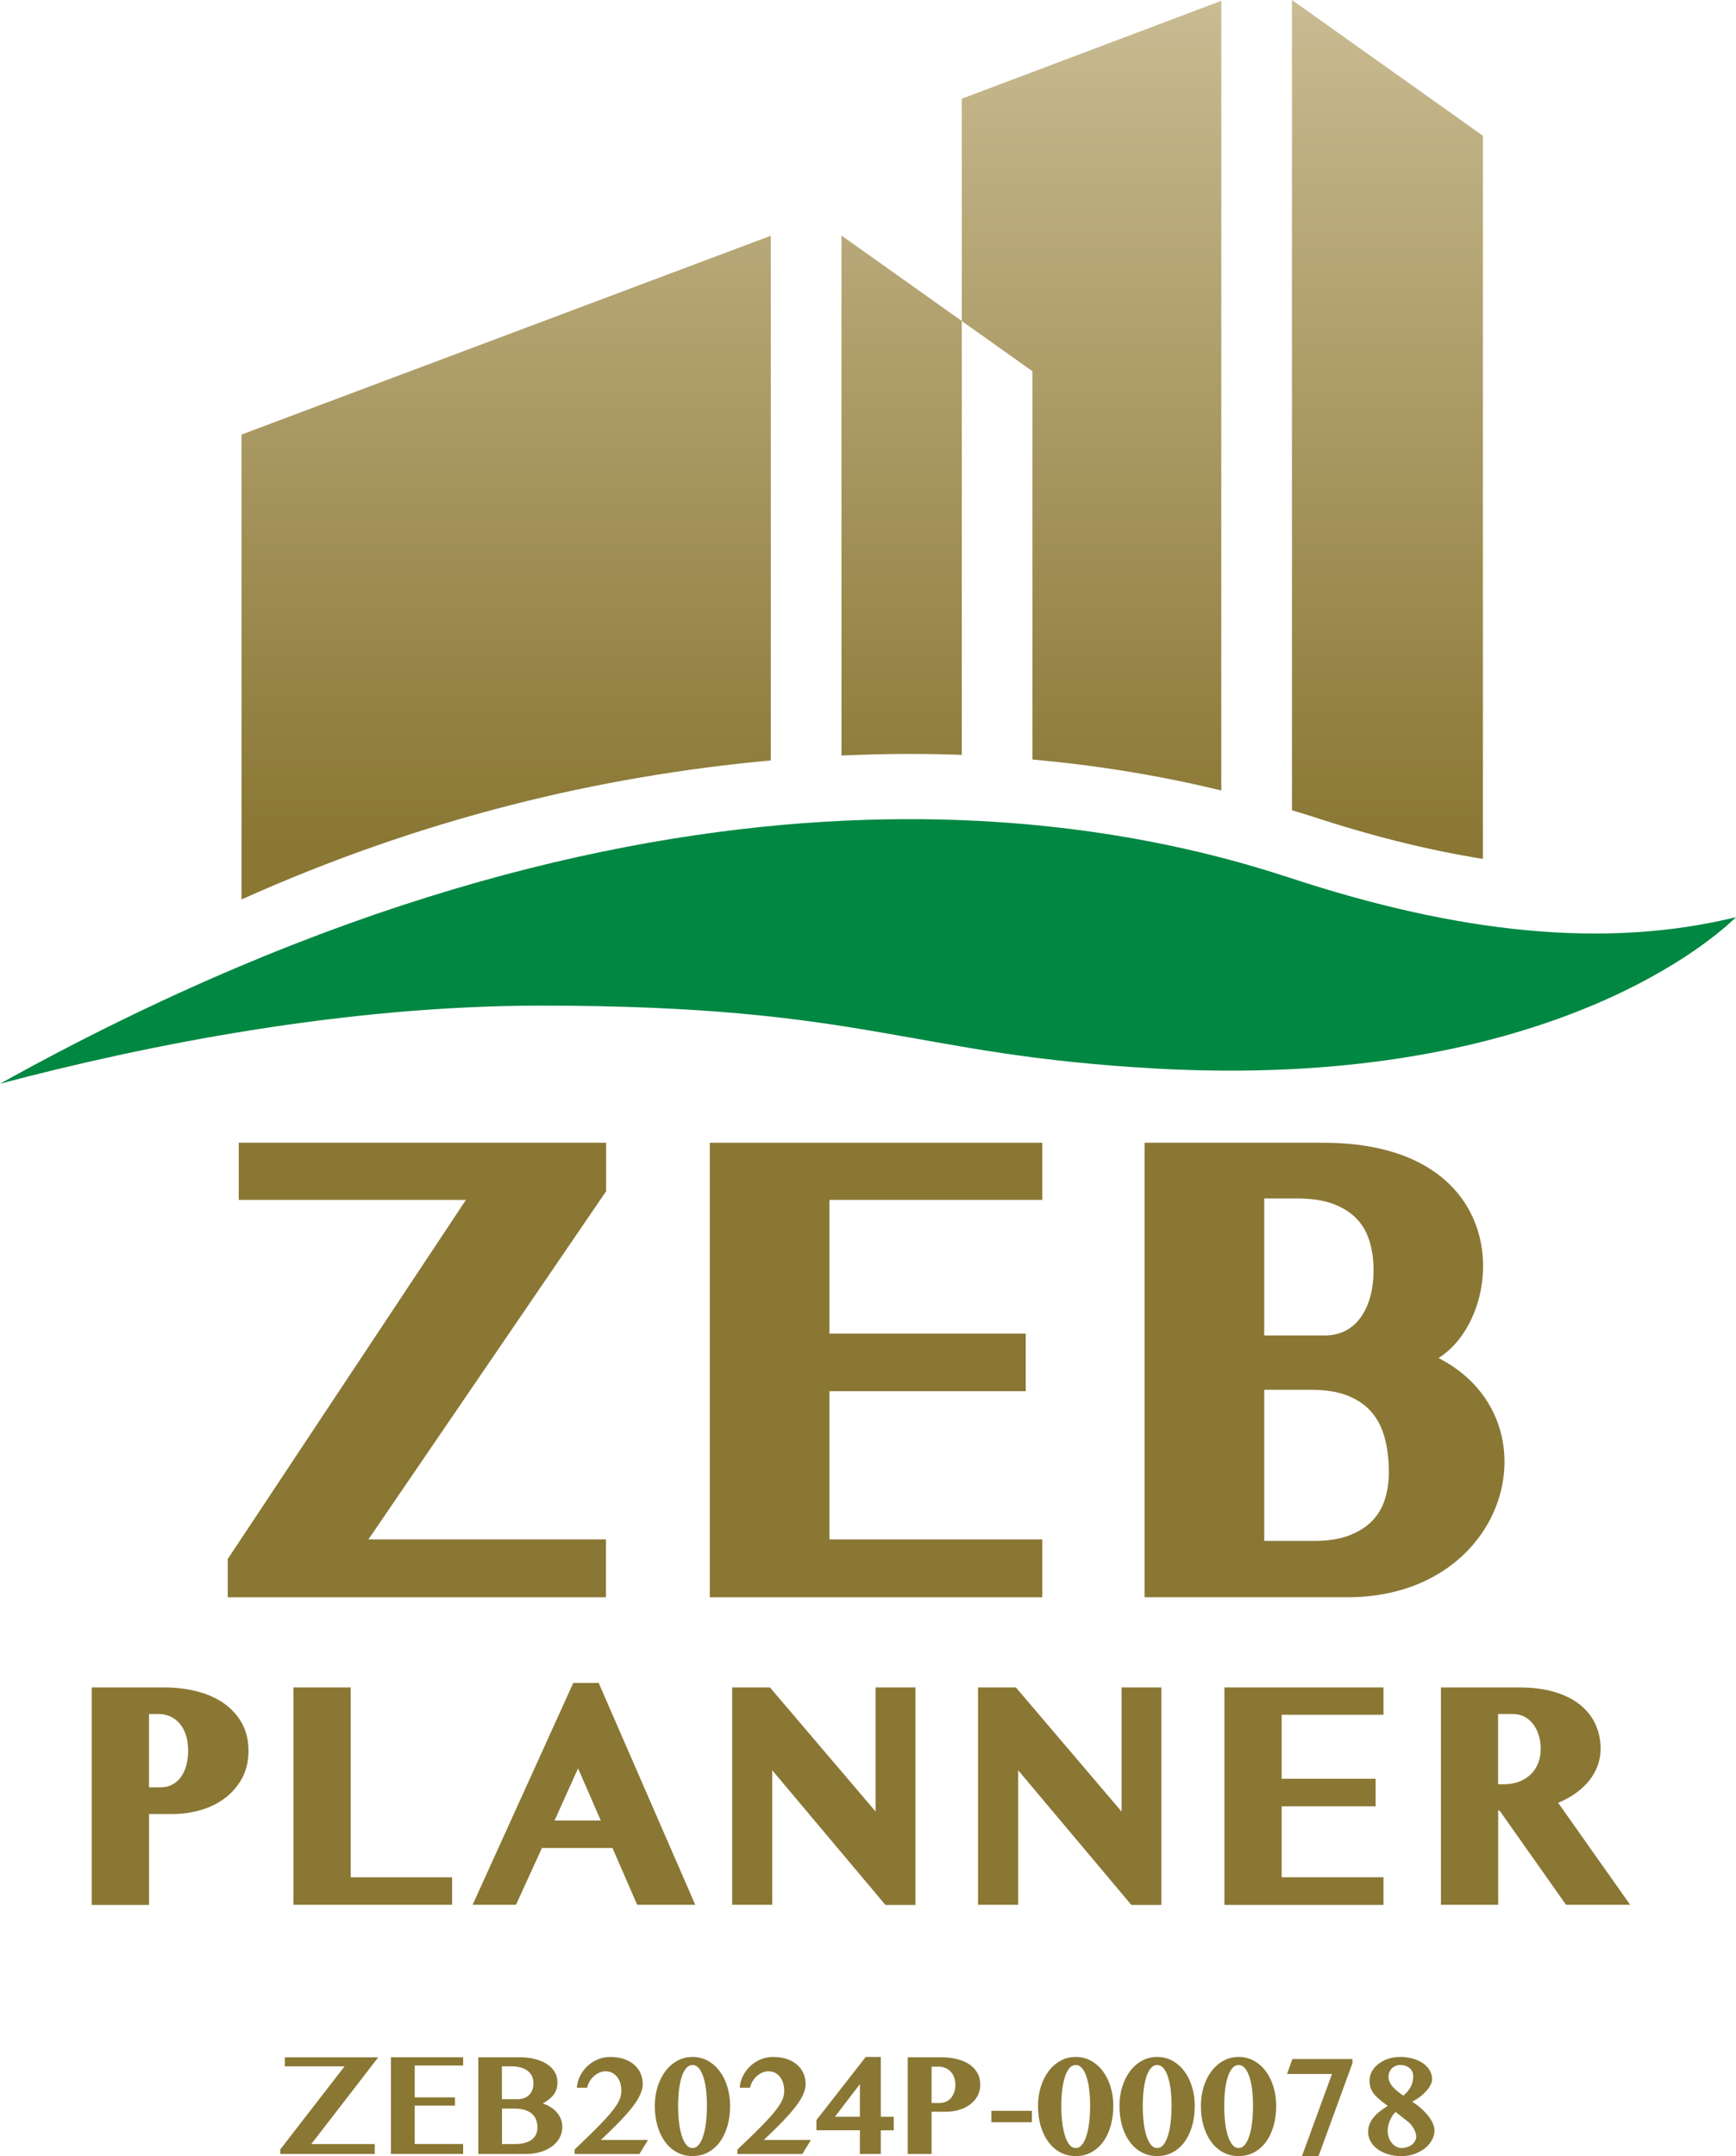 <?xml version="1.0" encoding="UTF-8"?>
<svg id="_レイヤー_2" data-name="レイヤー 2" xmlns="http://www.w3.org/2000/svg" xmlns:xlink="http://www.w3.org/1999/xlink" viewBox="0 0 380.68 472.67">
  <defs>
    <style>
      .cls-1 {
        fill: #008742;
      }

      .cls-2 {
        fill: #8a7734;
      }

      .cls-3 {
        fill: url(#_名称未設定グラデーション_6);
      }

      .cls-4 {
        fill: url(#_名称未設定グラデーション_6-4);
      }

      .cls-5 {
        fill: url(#_名称未設定グラデーション_6-2);
      }

      .cls-6 {
        fill: url(#_名称未設定グラデーション_6-3);
      }
    </style>
    <linearGradient id="_名称未設定グラデーション_6" data-name="名称未設定グラデーション 6" x1="239.36" y1=".84" x2="239.36" y2="184.49" gradientUnits="userSpaceOnUse">
      <stop offset="0" stop-color="#c9bb92"/>
      <stop offset="1" stop-color="#8a7734"/>
    </linearGradient>
    <linearGradient id="_名称未設定グラデーション_6-2" data-name="名称未設定グラデーション 6" x1="304.25" y1=".84" x2="304.25" y2="184.49" xlink:href="#_名称未設定グラデーション_6"/>
    <linearGradient id="_名称未設定グラデーション_6-3" data-name="名称未設定グラデーション 6" x1="197.71" y1=".84" x2="197.71" y2="184.49" xlink:href="#_名称未設定グラデーション_6"/>
    <linearGradient id="_名称未設定グラデーション_6-4" data-name="名称未設定グラデーション 6" x1="110.98" y1=".84" x2="110.98" y2="184.49" xlink:href="#_名称未設定グラデーション_6"/>
  </defs>
  <g id="_レイヤー_1-2" data-name="レイヤー 1">
    <g>
      <g>
        <g>
          <path class="cls-2" d="M341.67,395.22c1.06-.43,2.05-.93,2.96-1.5,1.29-.81,2.42-1.74,3.36-2.78.95-1.05,1.69-2.23,2.21-3.5.52-1.28.79-2.65.79-4.06,0-1.93-.38-3.75-1.14-5.4-.76-1.66-1.92-3.11-3.44-4.31-1.5-1.19-3.39-2.12-5.61-2.77-2.19-.64-4.77-.97-7.65-.97h-17.17v47.65h12.55v-20.65h.31l14.57,20.65h14.06l-15.79-22.36ZM328.52,375.76h3.28c.87,0,1.68.18,2.4.54.72.36,1.36.88,1.89,1.54.54.67.97,1.49,1.29,2.42.31.94.47,2,.47,3.13,0,1.22-.2,2.32-.61,3.27-.4.95-.96,1.76-1.66,2.41-.71.66-1.56,1.18-2.53,1.54-.99.37-2.09.55-3.26.55h-1.28v-15.39Z"/>
          <path class="cls-2" d="M53,377.69c-.98-1.73-2.33-3.19-4.01-4.35-1.65-1.13-3.62-1.99-5.85-2.56-2.19-.56-4.58-.85-7.08-.85h-15.94v47.69h12.57v-19.94h5.23c2.03,0,4.05-.28,6-.84,1.98-.56,3.76-1.43,5.3-2.56,1.56-1.15,2.84-2.61,3.8-4.33.97-1.75,1.47-3.81,1.47-6.14s-.5-4.36-1.49-6.11ZM32.68,375.76h2.13c.89,0,1.74.18,2.52.53.77.35,1.46.86,2.03,1.51.58.66,1.04,1.5,1.38,2.49.34,1.01.52,2.2.52,3.52,0,1.1-.14,2.17-.4,3.17-.26.97-.65,1.83-1.17,2.56-.5.71-1.14,1.27-1.9,1.68-.75.41-1.65.62-2.68.62h-2.43v-16.09Z"/>
          <polygon class="cls-2" points="76.9 411.55 76.9 369.93 64.34 369.93 64.34 417.58 99.14 417.58 99.14 411.55 76.9 411.55"/>
          <path class="cls-2" d="M131.27,368.94h-5.56l-22.07,48.64h9.51l5.69-12.45h15.47l5.41,12.45h12.74l-21.18-48.64ZM131.74,399.1h-10.13l5.15-11.43,4.98,11.43Z"/>
          <polygon class="cls-2" points="192.02 369.93 192.02 397.15 168.84 369.93 160.55 369.93 160.55 417.58 169.34 417.58 169.34 388.09 194.17 417.62 200.75 417.62 200.75 369.93 192.02 369.93"/>
          <polygon class="cls-2" points="245.95 369.93 245.95 397.15 222.77 369.93 214.47 369.93 214.47 417.58 223.27 417.58 223.27 388.09 248.1 417.62 254.68 417.62 254.68 369.93 245.95 369.93"/>
          <polygon class="cls-2" points="303.38 375.92 303.38 369.93 268.5 369.93 268.5 417.61 303.38 417.61 303.38 411.54 281.05 411.54 281.05 395.99 301.65 395.99 301.65 389.95 281.05 389.95 281.05 375.92 303.38 375.92"/>
        </g>
        <g>
          <g>
            <polygon class="cls-2" points="228.55 263.05 228.55 250.52 155.65 250.52 155.65 350.16 228.55 350.16 228.55 337.48 181.89 337.48 181.89 304.99 224.93 304.99 224.93 292.37 181.89 292.37 181.89 263.05 228.55 263.05"/>
            <path class="cls-2" d="M315.45,297.72c14.98-9.36,17.06-47.2-25.27-47.2h-39.19v99.64h44.5c35.58,0,45.9-39.2,19.96-52.44ZM300.41,284.52c-.5,1.72-1.22,3.22-2.14,4.45-.9,1.2-1.96,2.11-3.26,2.78-1.3.68-2.82,1.02-4.51,1.02h-13.27v-30.03h7.36c3.06,0,5.71.41,7.86,1.23,2.05.78,3.74,1.85,5.03,3.2,1.26,1.3,2.16,2.84,2.76,4.71.64,1.97.96,4.18.96,6.57,0,2.22-.26,4.27-.79,6.08ZM277.23,304.68h10.31c3.29,0,6.09.47,8.3,1.42,2.1.89,3.8,2.1,5.04,3.61,1.28,1.55,2.17,3.33,2.75,5.45.62,2.26.93,4.78.93,7.5,0,2.29-.32,4.39-.95,6.26-.6,1.78-1.5,3.26-2.75,4.54-1.28,1.3-2.94,2.35-4.97,3.13-2.08.81-4.66,1.22-7.64,1.22h-11.02v-33.13Z"/>
            <polygon class="cls-2" points="80.79 337.48 132.91 261.16 132.91 250.52 52.35 250.52 52.35 263.05 102.17 263.05 49.94 341.78 49.94 350.16 132.88 350.16 132.88 337.48 80.79 337.48"/>
          </g>
          <g>
            <path class="cls-3" d="M226.39,166.51c14.19,1.27,28.03,3.52,41.42,6.79V.18l-56.9,21.46v48.74l15.48,11v85.13Z"/>
            <path class="cls-5" d="M325.18,188.28V29.76L283.31,0v177.63c1.33.42,2.69.79,4.01,1.23,13.59,4.47,26.11,7.57,37.86,9.43Z"/>
            <path class="cls-6" d="M210.91,165.49v-95.11l-26.39-18.75v114.01c4.99-.23,9.96-.36,14.91-.36,3.85,0,7.68.07,11.48.21Z"/>
            <path class="cls-4" d="M169.02,51.68l-116.06,43.59v101.91c39.82-17.86,78.41-27,116.06-30.48V51.68Z"/>
          </g>
          <path class="cls-1" d="M0,237.58c144.04-80.03,243.58-58.06,282.85-45.14,36.88,12.14,69.11,15.65,97.83,8.63-7.29,7.12-44.98,37.64-126.7,33.21-55.04-2.98-63.28-13.82-135.33-13.82-43.35,0-86.86,8.71-118.65,17.12Z"/>
        </g>
      </g>
      <g>
        <path class="cls-2" d="M82.95,451.01l-14.69,19.02h13.91v2.17h-20.72v-.98l14.11-18.22h-13.09v-1.98h20.48Z"/>
        <path class="cls-2" d="M101.56,451.01v1.81h-10.62v6.98h8.83v1.81h-8.83v8.41h10.62v2.17h-15.83v-21.19h15.83Z"/>
        <path class="cls-2" d="M104.87,451.01h9.09c1.22,0,2.34.13,3.35.39,1.02.26,1.89.63,2.62,1.1.73.47,1.3,1.04,1.7,1.71.41.67.61,1.41.61,2.22,0,.5-.05.96-.16,1.39-.11.43-.29.83-.54,1.2s-.58.73-.99,1.08c-.41.34-.92.69-1.52,1.05.62.2,1.2.46,1.72.79.52.33.97.71,1.35,1.16.38.44.68.93.89,1.47.21.54.32,1.11.32,1.71,0,.83-.19,1.61-.57,2.33-.38.72-.92,1.34-1.62,1.88s-1.55.95-2.53,1.26c-.98.31-2.08.46-3.27.46h-10.44v-21.19ZM110.08,460.2h3.42c.55,0,1.04-.09,1.48-.26.43-.17.8-.41,1.09-.72.3-.31.52-.67.68-1.1.16-.43.23-.89.23-1.39,0-.55-.1-1.06-.3-1.52-.2-.46-.5-.85-.91-1.18s-.92-.58-1.55-.77c-.62-.18-1.36-.27-2.22-.27h-1.94v7.2ZM110.08,470.03h2.88c.84,0,1.57-.09,2.19-.27.61-.18,1.12-.43,1.52-.75.4-.32.7-.7.89-1.14.19-.44.29-.92.29-1.45,0-.59-.09-1.14-.27-1.65-.18-.5-.47-.95-.87-1.32-.4-.38-.93-.67-1.58-.88-.65-.21-1.45-.31-2.38-.31h-2.67v7.77Z"/>
        <path class="cls-2" d="M126,472.2v-.98c1.5-1.42,2.8-2.66,3.89-3.74s2.02-2.03,2.78-2.85c.76-.82,1.38-1.54,1.84-2.16.47-.61.83-1.16,1.09-1.65.26-.48.43-.92.52-1.32.09-.4.13-.79.13-1.19,0-.55-.07-1.08-.22-1.59-.15-.51-.36-.96-.66-1.35-.29-.39-.65-.7-1.09-.94-.43-.23-.93-.35-1.49-.35-.46,0-.91.1-1.35.29-.44.19-.85.45-1.21.78-.36.33-.68.71-.94,1.15-.26.44-.44.9-.53,1.39h-2.27c.07-.94.32-1.82.74-2.64.42-.82.96-1.54,1.62-2.15.66-.61,1.42-1.09,2.27-1.44.85-.35,1.75-.52,2.69-.52,1.18,0,2.21.16,3.1.48.89.32,1.64.75,2.23,1.29.6.54,1.05,1.17,1.35,1.88.3.71.45,1.45.45,2.23s-.18,1.53-.54,2.34-.91,1.71-1.66,2.68c-.75.97-1.7,2.06-2.85,3.25-1.16,1.19-2.53,2.54-4.12,4.04h10.33l-1.88,3.08h-14.27Z"/>
        <path class="cls-2" d="M151.86,472.67c-1.23,0-2.35-.27-3.37-.81s-1.89-1.3-2.61-2.27c-.72-.97-1.29-2.13-1.69-3.48-.4-1.35-.6-2.83-.6-4.45,0-1.47.2-2.85.6-4.15.4-1.3.96-2.43,1.69-3.41.72-.97,1.59-1.74,2.61-2.31,1.02-.57,2.14-.85,3.37-.85s2.37.28,3.38.85c1.02.57,1.88,1.34,2.6,2.31.72.97,1.28,2.11,1.67,3.41.4,1.3.59,2.68.59,4.15,0,1.62-.2,3.1-.59,4.45-.4,1.35-.95,2.51-1.67,3.48-.72.97-1.59,1.73-2.6,2.27s-2.14.81-3.38.81ZM151.86,470.9c.54,0,1.01-.25,1.41-.76.4-.5.72-1.18.98-2.03.26-.85.45-1.83.58-2.95.12-1.12.19-2.29.19-3.51s-.06-2.35-.19-3.44c-.12-1.08-.32-2.03-.58-2.84-.26-.81-.59-1.46-.98-1.94-.4-.48-.86-.72-1.41-.72s-1.01.24-1.41.72c-.4.48-.72,1.12-.98,1.94-.26.81-.45,1.76-.58,2.84-.12,1.08-.19,2.23-.19,3.44s.06,2.39.19,3.51c.12,1.12.32,2.1.58,2.95.26.85.59,1.53.98,2.03.4.51.86.76,1.41.76Z"/>
        <path class="cls-2" d="M161.72,472.2v-.98c1.5-1.42,2.8-2.66,3.89-3.74s2.02-2.03,2.78-2.85c.76-.82,1.38-1.54,1.84-2.16.47-.61.83-1.16,1.09-1.65.26-.48.43-.92.52-1.32.09-.4.13-.79.13-1.19,0-.55-.07-1.08-.22-1.59-.15-.51-.37-.96-.66-1.35-.29-.39-.65-.7-1.09-.94-.43-.23-.93-.35-1.49-.35-.46,0-.91.1-1.35.29-.44.19-.85.45-1.21.78-.37.33-.68.71-.94,1.15-.26.44-.44.9-.53,1.39h-2.27c.07-.94.32-1.82.74-2.64.42-.82.96-1.54,1.62-2.15.66-.61,1.42-1.09,2.27-1.44.85-.35,1.75-.52,2.69-.52,1.18,0,2.21.16,3.1.48.89.32,1.63.75,2.23,1.29.6.54,1.05,1.17,1.35,1.88.3.71.45,1.45.45,2.23s-.18,1.53-.54,2.34-.91,1.71-1.66,2.68c-.75.97-1.7,2.06-2.85,3.25-1.16,1.19-2.53,2.54-4.12,4.04h10.33l-1.88,3.08h-14.27Z"/>
        <path class="cls-2" d="M188.56,467.01h-9.53v-2.23l10.81-13.84h3.31v13.11h2.84v2.97h-2.84v5.19h-4.59v-5.19ZM183.09,464.04h5.47v-7.14l-5.47,7.14Z"/>
        <path class="cls-2" d="M199.06,451.01h7.39c1.19,0,2.3.12,3.34.38,1.04.25,1.94.62,2.7,1.12s1.37,1.12,1.8,1.87c.44.75.66,1.61.66,2.6s-.22,1.87-.65,2.62c-.43.75-1.01,1.37-1.72,1.87-.71.5-1.53.87-2.44,1.12-.91.25-1.85.37-2.8.37h-3.06v9.25h-5.22v-21.19ZM204.28,461.03h1.7c.59,0,1.11-.11,1.55-.32.44-.21.8-.5,1.09-.88.29-.37.51-.79.66-1.27.15-.48.22-.98.22-1.52,0-.63-.1-1.2-.29-1.69-.19-.49-.45-.9-.78-1.24-.33-.34-.71-.6-1.16-.77-.44-.18-.92-.27-1.43-.27h-1.56v7.95Z"/>
        <path class="cls-2" d="M226.28,462.75v2.5h-8.89v-2.5h8.89Z"/>
        <path class="cls-2" d="M235.89,472.67c-1.23,0-2.35-.27-3.37-.81s-1.89-1.3-2.61-2.27c-.72-.97-1.29-2.13-1.69-3.48-.4-1.35-.6-2.83-.6-4.45,0-1.47.2-2.85.6-4.15.4-1.3.96-2.43,1.69-3.41.72-.97,1.59-1.74,2.61-2.31,1.02-.57,2.14-.85,3.37-.85s2.37.28,3.38.85c1.02.57,1.88,1.34,2.6,2.31.72.97,1.28,2.11,1.67,3.41.4,1.3.59,2.68.59,4.15,0,1.62-.2,3.1-.59,4.45-.4,1.35-.95,2.51-1.67,3.48-.72.97-1.59,1.73-2.6,2.27s-2.14.81-3.38.81ZM235.89,470.9c.54,0,1.01-.25,1.41-.76.4-.5.72-1.18.98-2.03.26-.85.45-1.83.58-2.95.12-1.12.19-2.29.19-3.51s-.06-2.35-.19-3.44c-.12-1.08-.32-2.03-.58-2.84-.26-.81-.59-1.46-.98-1.94-.4-.48-.87-.72-1.41-.72s-1.01.24-1.41.72c-.4.48-.72,1.12-.98,1.94-.26.81-.45,1.76-.58,2.84-.12,1.08-.19,2.23-.19,3.44s.06,2.39.19,3.51c.12,1.12.32,2.1.58,2.95.26.85.59,1.53.98,2.03.4.51.86.76,1.41.76Z"/>
        <path class="cls-2" d="M253.75,472.67c-1.23,0-2.35-.27-3.37-.81s-1.89-1.3-2.61-2.27c-.72-.97-1.29-2.13-1.69-3.48-.4-1.35-.6-2.83-.6-4.45,0-1.47.2-2.85.6-4.15.4-1.3.96-2.43,1.69-3.41.72-.97,1.59-1.74,2.61-2.31,1.02-.57,2.14-.85,3.37-.85s2.37.28,3.38.85c1.02.57,1.88,1.34,2.6,2.31.72.97,1.28,2.11,1.67,3.41.4,1.3.59,2.68.59,4.15,0,1.62-.2,3.1-.59,4.45-.4,1.35-.95,2.51-1.67,3.48-.72.97-1.59,1.73-2.6,2.27s-2.14.81-3.38.81ZM253.75,470.9c.54,0,1.01-.25,1.41-.76.4-.5.72-1.18.98-2.03.26-.85.45-1.83.58-2.95.12-1.12.19-2.29.19-3.51s-.06-2.35-.19-3.44c-.12-1.08-.32-2.03-.58-2.84-.26-.81-.59-1.46-.98-1.94-.4-.48-.87-.72-1.41-.72s-1.01.24-1.41.72c-.4.48-.72,1.12-.98,1.94-.26.81-.45,1.76-.58,2.84-.12,1.08-.19,2.23-.19,3.44s.06,2.39.19,3.51c.12,1.12.32,2.1.58,2.95.26.85.59,1.53.98,2.03.4.51.86.76,1.41.76Z"/>
        <path class="cls-2" d="M271.61,472.67c-1.23,0-2.35-.27-3.37-.81s-1.89-1.3-2.61-2.27c-.72-.97-1.29-2.13-1.69-3.48-.4-1.35-.6-2.83-.6-4.45,0-1.47.2-2.85.6-4.15.4-1.3.96-2.43,1.69-3.41.72-.97,1.59-1.74,2.61-2.31,1.02-.57,2.14-.85,3.37-.85s2.37.28,3.38.85c1.02.57,1.88,1.34,2.6,2.31.72.97,1.28,2.11,1.67,3.41.4,1.3.59,2.68.59,4.15,0,1.62-.2,3.1-.59,4.45-.4,1.35-.95,2.51-1.67,3.48-.72.97-1.59,1.73-2.6,2.27s-2.14.81-3.38.81ZM271.61,470.9c.54,0,1.01-.25,1.41-.76.4-.5.72-1.18.98-2.03.26-.85.45-1.83.58-2.95.12-1.12.19-2.29.19-3.51s-.06-2.35-.19-3.44c-.12-1.08-.32-2.03-.58-2.84-.26-.81-.59-1.46-.98-1.94-.4-.48-.87-.72-1.41-.72s-1.01.24-1.41.72c-.4.48-.72,1.12-.98,1.94-.26.81-.45,1.76-.58,2.84-.12,1.08-.19,2.23-.19,3.44s.06,2.39.19,3.51c.12,1.12.32,2.1.58,2.95.26.85.59,1.53.98,2.03.4.51.86.76,1.41.76Z"/>
        <path class="cls-2" d="M296.58,452.29l-7.44,20.38h-3.64l6.59-18h-9.86l1.17-3.27h13.17v.89Z"/>
        <path class="cls-2" d="M306.97,450.93c1.03,0,1.98.12,2.84.37.86.25,1.61.58,2.23,1.02.62.43,1.11.95,1.47,1.55.35.6.53,1.25.53,1.95,0,.4-.12.82-.35,1.27s-.55.9-.95,1.34c-.4.44-.86.87-1.39,1.27-.53.4-1.1.75-1.7,1.04.83.53,1.56,1.08,2.17,1.65.61.57,1.12,1.13,1.53,1.68.41.55.71,1.08.91,1.59.2.51.3.96.3,1.35,0,.77-.19,1.5-.58,2.19-.39.69-.91,1.29-1.57,1.8-.66.52-1.43.92-2.31,1.23-.88.3-1.82.45-2.8.45-1.05,0-2.02-.14-2.91-.41s-1.66-.64-2.31-1.12c-.65-.47-1.16-1.03-1.52-1.68-.37-.65-.55-1.35-.55-2.11,0-.6.1-1.17.31-1.69.21-.52.5-1.01.88-1.47.38-.46.83-.9,1.35-1.31.53-.42,1.11-.83,1.76-1.23-.75-.54-1.38-1.03-1.89-1.47-.51-.44-.92-.87-1.23-1.29s-.54-.86-.67-1.3c-.14-.45-.2-.95-.2-1.5,0-.71.17-1.38.52-2,.35-.62.83-1.17,1.43-1.64.6-.47,1.31-.84,2.12-1.11.81-.27,1.68-.41,2.59-.41ZM306.01,463c-.31.32-.58.66-.79,1.02-.21.36-.39.72-.53,1.08s-.24.71-.3,1.06c-.06.35-.09.67-.09.96,0,.52.08,1.01.24,1.47.16.46.38.86.66,1.2.28.34.6.62.97.81.37.2.77.3,1.2.3s.85-.07,1.23-.2c.38-.13.72-.31,1.01-.54.29-.22.52-.49.69-.79.17-.3.25-.62.25-.97,0-.28-.05-.58-.16-.9-.1-.32-.24-.62-.41-.92s-.37-.58-.6-.84c-.23-.27-.47-.49-.72-.68l-2.62-2.06ZM304.47,455.25c0,.43.09.83.28,1.22.19.39.43.75.74,1.09.31.34.66.67,1.05.98s.79.61,1.2.89c.33-.29.63-.59.9-.91s.49-.64.68-.99c.19-.35.33-.72.43-1.12.1-.4.15-.82.15-1.28,0-.34-.07-.66-.2-.95-.13-.29-.32-.55-.57-.77s-.55-.39-.9-.52c-.35-.12-.74-.19-1.18-.19-.39,0-.74.07-1.05.21-.32.14-.59.33-.81.56-.22.23-.4.51-.52.81-.12.31-.19.62-.19.95Z"/>
      </g>
    </g>
  </g>
</svg>